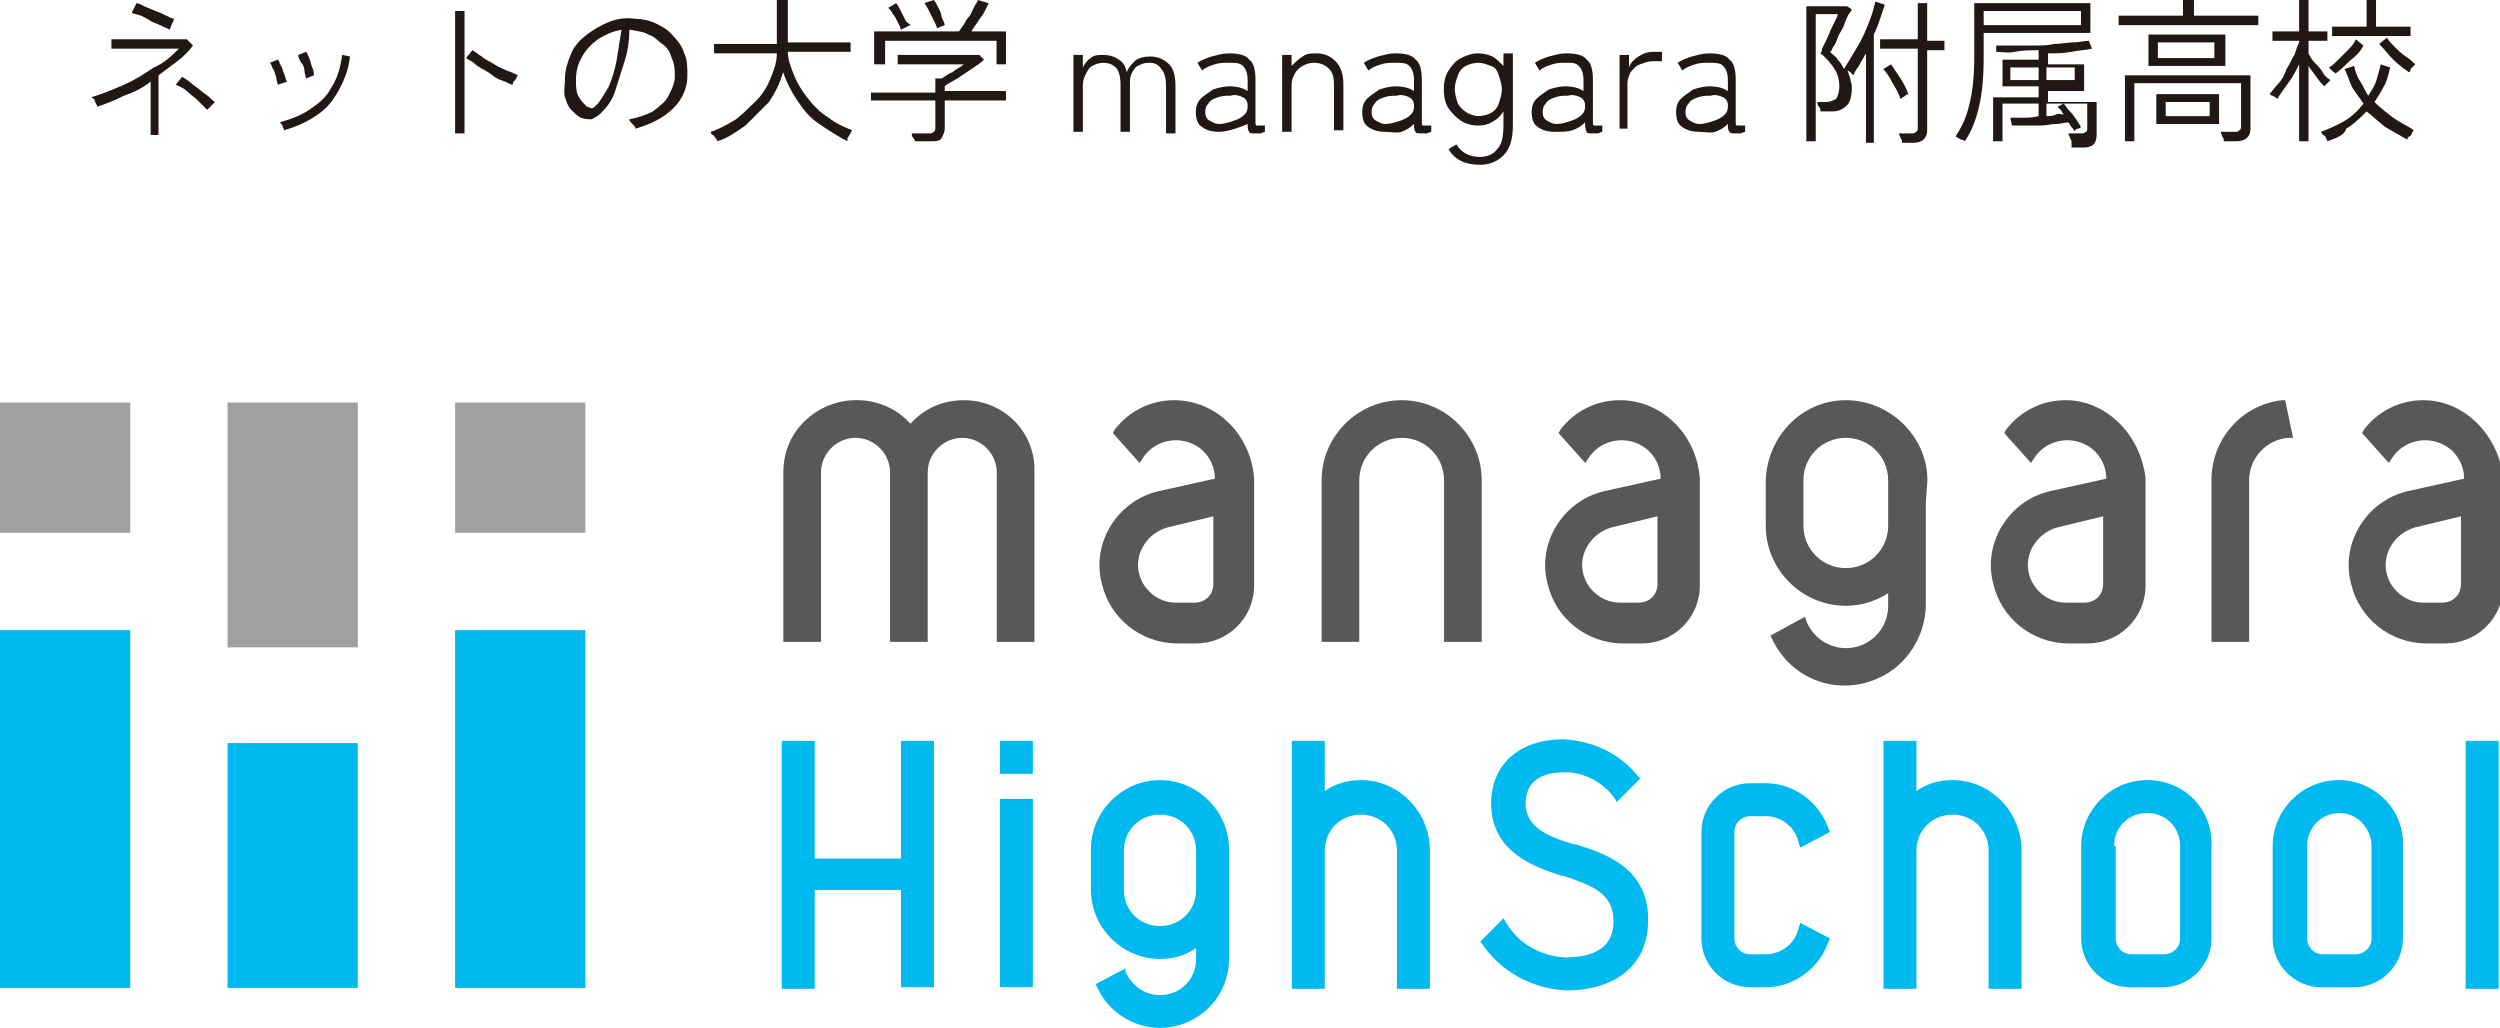 <?xml version="1.0" encoding="utf-8"?>
<!-- Generator: Adobe Illustrator 26.3.1, SVG Export Plug-In . SVG Version: 6.00 Build 0)  -->
<svg version="1.1" id="レイヤー_1" xmlns="http://www.w3.org/2000/svg" xmlns:xlink="http://www.w3.org/1999/xlink" x="0px"
	 y="0px" viewBox="0 0 159.3 65.5" style="enable-background:new 0 0 159.3 65.5;" xml:space="preserve">
<style type="text/css">
	.st0{fill:#211815;}
	.st1{fill:#ED6D1F;}
	.st2{fill:#F3982D;}
	.st3{fill:#F8B62D;}
	.st4{fill:#FFFFFF;stroke:#211815;stroke-miterlimit:10;}
	.st5{fill:#F3982C;}
	.st6{fill:#FFFFFF;}
	.st7{fill:#F8B62C;}
	.st8{fill:none;stroke:#FFFFFF;stroke-width:2;stroke-linecap:round;stroke-linejoin:round;stroke-miterlimit:10;}
	.st9{fill:#ED6D20;}
	.st10{fill:none;stroke:#FFFFFF;stroke-width:1.846;stroke-linecap:round;stroke-linejoin:round;stroke-miterlimit:10;}
	.st11{fill-rule:evenodd;clip-rule:evenodd;fill:#020002;}
	.st12{fill-rule:evenodd;clip-rule:evenodd;fill:#FFFFFF;}
	.st13{fill:#00F2EA;}
	.st14{fill:#FF004F;}
	.st15{fill:#727171;}
	.st16{fill:#EC6C1F;}
	.st17{fill:#F2972C;}
	.st18{fill:#F7B52C;}
	.st19{fill:#9FA0A0;}
	.st20{fill:#00B9EF;}
	.st21{fill:#595757;}
	.st22{fill:#EA5457;}
	.st23{fill:#425BA8;}
	.st24{fill:#FABF13;}
	.st25{fill:#261271;}
	.st26{fill:#BFDBEB;}
	.st27{fill:#5085BC;}
	.st28{fill:#9E9E9F;}
	.st29{fill:#00B8EE;}
</style>
<g>
	<g>
		<path class="st0" d="M9.6,8.6V5.2C9.1,5.6,8.5,5.9,7.9,6.1C7.3,6.4,6.8,6.6,6.2,6.8c0,0,0-0.1-0.1-0.2C6.1,6.5,6,6.4,6,6.3
			C5.9,6.3,5.9,6.2,5.8,6.2C6.5,6,7.2,5.7,7.9,5.4s1.3-0.7,1.9-1.1C10.5,4,11,3.5,11.4,3.1c-0.3,0-0.6,0-0.9,0s-0.7,0-1.1,0
			c-0.4,0-0.7,0-1.1,0c-0.3,0-0.6,0-0.8,0c-0.2,0-0.3,0-0.4,0V2.5c0,0,0.1,0,0.3,0c0.2,0,0.4,0,0.7,0s0.6,0,0.9,0s0.7,0,1,0
			c0.3,0,0.7,0,0.9,0s0.5,0,0.7,0c0.2,0,0.3,0,0.3,0l0.4,0.4c-0.3,0.4-0.6,0.7-1,1c-0.4,0.3-0.8,0.6-1.2,0.9v3.8H9.6z M10.8,1.9
			c-0.1-0.1-0.2-0.1-0.4-0.2c-0.2-0.1-0.4-0.2-0.7-0.3C9.4,1.2,9.2,1.1,9,1C8.7,0.9,8.5,0.9,8.4,0.8l0.3-0.6c0.1,0,0.3,0.1,0.5,0.2
			c0.2,0.1,0.5,0.2,0.7,0.3c0.3,0.1,0.5,0.2,0.7,0.3c0.2,0.1,0.4,0.2,0.5,0.2L10.8,1.9z M13.2,7c-0.2-0.2-0.4-0.4-0.6-0.6
			c-0.2-0.2-0.5-0.4-0.7-0.6s-0.5-0.3-0.7-0.4l0.4-0.5c0.2,0.1,0.5,0.3,0.7,0.5c0.3,0.2,0.5,0.4,0.8,0.6s0.4,0.4,0.6,0.5L13.2,7z"/>
		<path class="st0" d="M17.7,5.4c0-0.1-0.1-0.3-0.1-0.5c-0.1-0.2-0.1-0.4-0.2-0.5c-0.1-0.2-0.1-0.3-0.2-0.4l0.5-0.2
			c0.1,0.1,0.1,0.2,0.2,0.4C18,4.3,18,4.5,18.1,4.7s0.1,0.4,0.2,0.5L17.7,5.4z M18.1,8.3C18.1,8.2,18,8.1,18,8
			c-0.1-0.1-0.1-0.2-0.2-0.2c0.7-0.2,1.3-0.4,1.9-0.8c0.6-0.4,1.1-0.8,1.4-1.4c0.4-0.6,0.6-1.3,0.7-2.1l0.5,0.1
			c-0.1,0.9-0.4,1.6-0.8,2.3S20.7,7,20.1,7.4S18.8,8.1,18.1,8.3z M19.5,5c0-0.1-0.1-0.3-0.1-0.5s-0.1-0.4-0.2-0.5S19,3.6,19,3.5
			l0.5-0.2c0.1,0.1,0.1,0.2,0.2,0.4c0.1,0.2,0.1,0.4,0.2,0.6S20,4.7,20,4.8L19.5,5z"/>
		<path class="st0" d="M29,8.5V0.7h0.6v7.8H29z M32.6,5.4c-0.2-0.1-0.4-0.2-0.7-0.3c-0.3-0.1-0.5-0.3-0.8-0.5
			c-0.3-0.2-0.6-0.3-0.8-0.5s-0.5-0.3-0.6-0.4l0.4-0.5c0.2,0.1,0.4,0.3,0.6,0.4c0.2,0.2,0.5,0.3,0.8,0.5c0.3,0.2,0.6,0.3,0.8,0.4
			c0.3,0.1,0.5,0.2,0.7,0.3c0,0-0.1,0.1-0.1,0.2c-0.1,0.1-0.1,0.2-0.2,0.2C32.7,5.3,32.7,5.4,32.6,5.4z"/>
		<path class="st0" d="M40.5,8.2c0-0.1-0.1-0.2-0.2-0.3c-0.1-0.1-0.2-0.2-0.2-0.3c0.6-0.1,1.1-0.3,1.5-0.5c0.4-0.3,0.8-0.6,1-1
			s0.4-0.8,0.4-1.2c0-0.4,0-0.8-0.2-1.2c-0.1-0.4-0.3-0.7-0.6-0.9s-0.5-0.5-0.9-0.6c-0.3-0.2-0.7-0.2-1.1-0.3h-0.1
			c0,0.7-0.1,1.4-0.3,2s-0.4,1.3-0.6,1.9c-0.2,0.6-0.5,1-0.9,1.4c-0.2,0.2-0.4,0.3-0.6,0.4c-0.2,0-0.4,0-0.7-0.1
			c-0.2-0.1-0.4-0.3-0.6-0.5c-0.2-0.2-0.3-0.5-0.4-0.8S36,5.4,36,5c0-0.6,0.2-1.1,0.4-1.6c0.2-0.5,0.6-0.9,1-1.2
			c0.4-0.3,0.9-0.6,1.4-0.8s1.1-0.3,1.7-0.2c0.4,0,0.9,0.1,1.3,0.3c0.4,0.2,0.8,0.4,1.1,0.8c0.3,0.3,0.6,0.7,0.7,1.1
			c0.2,0.4,0.2,0.9,0.2,1.4c0,0.8-0.3,1.5-0.9,2.1C42.3,7.5,41.5,7.9,40.5,8.2z M37.4,6.8c0.1,0,0.2,0.1,0.3,0.1
			c0.1,0,0.2-0.1,0.3-0.2c0.3-0.3,0.5-0.7,0.8-1.2c0.2-0.5,0.4-1.1,0.5-1.7c0.1-0.6,0.2-1.3,0.3-1.9c-0.6,0.1-1,0.3-1.5,0.6
			c-0.4,0.3-0.8,0.7-1,1.1c-0.3,0.5-0.4,1-0.4,1.5c0,0.4,0,0.8,0.2,1.1C37,6.4,37.2,6.6,37.4,6.8z"/>
		<path class="st0" d="M45.7,9c0,0,0-0.1-0.1-0.2c-0.1-0.1-0.1-0.2-0.2-0.2c-0.1-0.1-0.1-0.1-0.1-0.2c0.6-0.2,1.1-0.5,1.6-0.8
			c0.5-0.4,0.9-0.8,1.3-1.2C48.6,6,48.9,5.5,49.1,5c0.2-0.5,0.4-1,0.4-1.6h-4V2.8h4V0h0.7v2.7h4v0.6h-4c0,0.5,0.2,1,0.4,1.5
			c0.2,0.5,0.5,1,0.9,1.5s0.8,0.9,1.3,1.2c0.5,0.4,1,0.6,1.5,0.8c0,0-0.1,0.1-0.1,0.2c-0.1,0.1-0.1,0.2-0.2,0.3C54,8.9,54,9,54,9
			c-0.6-0.3-1.2-0.7-1.8-1.1s-1-0.9-1.4-1.5c-0.4-0.6-0.7-1.2-0.9-1.8c-0.2,0.7-0.5,1.3-0.9,1.9C48.5,7,48,7.5,47.5,8
			C46.9,8.4,46.4,8.8,45.7,9z"/>
		<path class="st0" d="M58.3,9.1c0-0.1,0-0.2-0.1-0.3s-0.1-0.2-0.1-0.3h1.1c0.1,0,0.2,0,0.3-0.1c0.1-0.1,0.1-0.1,0.1-0.3V6.4h-4.1
			V5.9h4.1V5H60c0.2-0.1,0.4-0.3,0.7-0.4c0.2-0.2,0.5-0.3,0.7-0.5h-4.2V3.5h5.2l0.3,0.3c-0.2,0.2-0.5,0.4-0.8,0.6
			c-0.3,0.2-0.6,0.4-0.9,0.6c-0.3,0.2-0.6,0.3-0.8,0.5v0.3h3.9v0.6h-3.9v1.8c0,0.2-0.1,0.4-0.2,0.6c-0.1,0.2-0.4,0.2-0.7,0.2H58.3z
			 M55.7,4.1V2h5.4c0.1-0.1,0.2-0.3,0.3-0.4c0.1-0.2,0.2-0.4,0.4-0.6c0.1-0.2,0.2-0.4,0.3-0.6s0.2-0.3,0.2-0.4L63,0.2
			c-0.1,0.2-0.2,0.4-0.3,0.6c-0.1,0.2-0.3,0.4-0.4,0.6C62.1,1.7,62,1.8,61.9,2h2.2v2.1h-0.6V2.6h-7.1v1.5H55.7z M57.4,1.9
			c0-0.1-0.1-0.3-0.2-0.5C57.1,1.2,57,1,56.9,0.9c-0.1-0.2-0.2-0.3-0.3-0.4l0.5-0.3c0.1,0.1,0.2,0.3,0.3,0.5
			c0.1,0.2,0.2,0.4,0.3,0.6S58,1.5,58,1.6L57.4,1.9z M59.7,1.8c0-0.1-0.1-0.3-0.2-0.5c-0.1-0.2-0.2-0.4-0.3-0.6
			c-0.1-0.2-0.2-0.4-0.3-0.5L59.5,0c0.1,0.1,0.2,0.3,0.3,0.5C59.9,0.7,60,0.9,60,1.1c0.1,0.2,0.2,0.4,0.2,0.5L59.7,1.8z"/>
		<path class="st0" d="M68.4,8.3V3.5H69l0,0.8c0.1-0.2,0.3-0.5,0.5-0.6c0.2-0.2,0.5-0.2,0.8-0.2c0.4,0,0.7,0.1,1,0.3
			s0.4,0.4,0.5,0.8c0.1-0.3,0.3-0.5,0.5-0.7s0.6-0.3,1-0.3c0.5,0,0.9,0.2,1.2,0.5c0.3,0.3,0.4,0.8,0.4,1.4v3h-0.6v-3
			c0-0.5-0.1-0.9-0.3-1.1C73.8,4.1,73.6,4,73.2,4c-0.3,0-0.5,0.1-0.7,0.2c-0.2,0.1-0.3,0.3-0.4,0.5S72,5.1,72,5.4v3h-0.6v-3
			c0-0.5-0.1-0.9-0.3-1.1C70.9,4.1,70.6,4,70.3,4c-0.3,0-0.5,0.1-0.7,0.2c-0.2,0.1-0.3,0.3-0.4,0.5S69,5.1,69,5.4v3H68.4z"/>
		<path class="st0" d="M77.7,8.4c-0.5,0-0.8-0.1-1.1-0.3c-0.3-0.2-0.4-0.5-0.4-1c0-0.3,0.1-0.6,0.3-0.8c0.2-0.2,0.5-0.4,0.8-0.6
			c0.3-0.1,0.7-0.2,1-0.2c0.5,0,0.9,0.1,1.2,0.3V5.1c0-0.4-0.1-0.7-0.3-0.9S78.7,4,78.3,4c-0.3,0-0.6,0-0.9,0.1
			c-0.3,0.1-0.6,0.2-0.8,0.4L76.3,4c0.3-0.2,0.6-0.3,0.9-0.4c0.4-0.1,0.7-0.2,1.1-0.2c0.6,0,1.1,0.1,1.3,0.4
			c0.3,0.2,0.4,0.7,0.4,1.3v2.7c0,0.1,0,0.2,0.1,0.2c0.1,0,0.2,0,0.5,0v0.4c-0.1,0-0.2,0.1-0.3,0.1c-0.1,0-0.2,0-0.3,0
			c-0.2,0-0.4,0-0.4-0.1c-0.1-0.1-0.1-0.3-0.1-0.5C79.3,8,79,8.1,78.7,8.2S78,8.4,77.7,8.4z M77.7,7.9c0.3,0,0.6-0.1,0.9-0.2
			c0.3-0.1,0.5-0.2,0.7-0.4c0.2-0.2,0.2-0.4,0.2-0.6c0-0.2-0.1-0.4-0.3-0.5c-0.2-0.1-0.5-0.2-0.8-0.1c-0.3,0-0.5,0-0.8,0.1
			c-0.3,0.1-0.5,0.2-0.6,0.4c-0.2,0.2-0.2,0.4-0.2,0.6c0,0.2,0.1,0.4,0.3,0.5S77.4,7.9,77.7,7.9z"/>
		<path class="st0" d="M81.7,8.3V3.5h0.6l0,0.7C82.5,4,82.7,3.8,83,3.6c0.3-0.2,0.5-0.2,0.9-0.2c0.5,0,0.9,0.2,1.2,0.5
			s0.5,0.8,0.5,1.4v3h-0.6V5.4c0-0.5-0.1-0.8-0.3-1C84.4,4.1,84.1,4,83.7,4c-0.3,0-0.5,0.1-0.7,0.2c-0.2,0.1-0.4,0.3-0.5,0.5
			c-0.1,0.2-0.2,0.4-0.2,0.7v3H81.7z"/>
		<path class="st0" d="M88.3,8.4c-0.5,0-0.8-0.1-1.1-0.3c-0.3-0.2-0.4-0.5-0.4-1c0-0.3,0.1-0.6,0.3-0.8c0.2-0.2,0.5-0.4,0.8-0.6
			c0.3-0.1,0.7-0.2,1-0.2c0.5,0,0.9,0.1,1.2,0.3V5.1c0-0.4-0.1-0.7-0.3-0.9S89.3,4,88.9,4c-0.3,0-0.6,0-0.9,0.1
			c-0.3,0.1-0.6,0.2-0.8,0.4L86.9,4c0.3-0.2,0.6-0.3,0.9-0.4c0.4-0.1,0.7-0.2,1.1-0.2c0.6,0,1.1,0.1,1.3,0.4
			c0.3,0.2,0.4,0.7,0.4,1.3v2.7c0,0.1,0,0.2,0.1,0.2c0.1,0,0.2,0,0.5,0v0.4c-0.1,0-0.2,0.1-0.3,0.1c-0.1,0-0.2,0-0.3,0
			c-0.2,0-0.4,0-0.4-0.1c-0.1-0.1-0.1-0.3-0.1-0.5c-0.2,0.2-0.5,0.4-0.8,0.5S88.6,8.4,88.3,8.4z M88.3,7.9c0.3,0,0.6-0.1,0.9-0.2
			c0.3-0.1,0.5-0.2,0.7-0.4c0.2-0.2,0.2-0.4,0.2-0.6c0-0.2-0.1-0.4-0.3-0.5c-0.2-0.1-0.5-0.2-0.8-0.1c-0.3,0-0.5,0-0.8,0.1
			c-0.3,0.1-0.5,0.2-0.6,0.4c-0.2,0.2-0.2,0.4-0.2,0.6c0,0.2,0.1,0.4,0.3,0.5S88,7.9,88.3,7.9z"/>
		<path class="st0" d="M94.3,10.5c-0.9,0-1.6-0.3-2-1l0.5-0.3c0.3,0.5,0.8,0.8,1.5,0.8c0.5,0,0.9-0.2,1.1-0.5
			c0.3-0.3,0.4-0.8,0.4-1.5V7.1c-0.2,0.3-0.4,0.5-0.6,0.6C94.9,7.9,94.6,8,94.2,8c-0.4,0-0.8-0.1-1.1-0.3s-0.6-0.5-0.8-0.8
			s-0.3-0.7-0.3-1.2c0-0.5,0.1-0.9,0.3-1.2c0.2-0.3,0.4-0.6,0.8-0.8s0.7-0.3,1.1-0.3c0.3,0,0.7,0.1,0.9,0.2s0.5,0.4,0.7,0.6l0-0.8
			h0.6V8c0,0.9-0.2,1.5-0.6,1.9C95.4,10.3,94.9,10.5,94.3,10.5z M94.2,7.4c0.3,0,0.6-0.1,0.8-0.2c0.2-0.1,0.4-0.3,0.5-0.6
			s0.2-0.6,0.2-0.9c0-0.3-0.1-0.6-0.2-0.9S95.3,4.3,95,4.2S94.5,4,94.2,4c-0.3,0-0.6,0.1-0.8,0.2c-0.2,0.1-0.4,0.3-0.5,0.6
			c-0.1,0.3-0.2,0.5-0.2,0.9c0,0.3,0.1,0.6,0.2,0.9C93,6.8,93.2,7,93.5,7.2C93.7,7.3,94,7.4,94.2,7.4z"/>
		<path class="st0" d="M99.1,8.4c-0.5,0-0.8-0.1-1.1-0.3c-0.3-0.2-0.4-0.5-0.4-1c0-0.3,0.1-0.6,0.3-0.8c0.2-0.2,0.5-0.4,0.8-0.6
			c0.3-0.1,0.7-0.2,1-0.2c0.5,0,0.9,0.1,1.2,0.3V5.1c0-0.4-0.1-0.7-0.3-0.9S100.2,4,99.8,4c-0.3,0-0.6,0-0.9,0.1
			c-0.3,0.1-0.6,0.2-0.8,0.4L97.8,4c0.3-0.2,0.6-0.3,0.9-0.4c0.4-0.1,0.7-0.2,1.1-0.2c0.6,0,1.1,0.1,1.3,0.4
			c0.3,0.2,0.4,0.7,0.4,1.3v2.7c0,0.1,0,0.2,0.1,0.2c0.1,0,0.2,0,0.5,0v0.4c-0.1,0-0.2,0.1-0.3,0.1c-0.1,0-0.2,0-0.3,0
			c-0.2,0-0.4,0-0.4-0.1C101,8.2,101,8,101,7.8c-0.2,0.2-0.5,0.4-0.8,0.5S99.5,8.4,99.1,8.4z M99.2,7.9c0.3,0,0.6-0.1,0.9-0.2
			c0.3-0.1,0.5-0.2,0.7-0.4c0.2-0.2,0.2-0.4,0.2-0.6c0-0.2-0.1-0.4-0.3-0.5c-0.2-0.1-0.5-0.2-0.8-0.1c-0.3,0-0.5,0-0.8,0.1
			c-0.3,0.1-0.5,0.2-0.6,0.4c-0.2,0.2-0.2,0.4-0.2,0.6c0,0.2,0.1,0.4,0.3,0.5S98.9,7.9,99.2,7.9z"/>
		<path class="st0" d="M103.2,8.3V3.5h0.6l0,0.8c0.1-0.3,0.3-0.5,0.6-0.7c0.3-0.2,0.6-0.3,1-0.3c0.1,0,0.2,0,0.3,0
			c0.1,0,0.2,0,0.2,0v0.6c-0.1,0-0.1,0-0.3,0c-0.1,0-0.2,0-0.3,0c-0.3,0-0.5,0.1-0.8,0.2s-0.4,0.3-0.6,0.5c-0.1,0.2-0.2,0.5-0.2,0.7
			v2.9H103.2z"/>
		<path class="st0" d="M108.3,8.4c-0.5,0-0.8-0.1-1.1-0.3c-0.3-0.2-0.4-0.5-0.4-1c0-0.3,0.1-0.6,0.3-0.8c0.2-0.2,0.5-0.4,0.8-0.6
			c0.3-0.1,0.7-0.2,1-0.2c0.5,0,0.9,0.1,1.2,0.3V5.1c0-0.4-0.1-0.7-0.3-0.9S109.3,4,108.9,4c-0.3,0-0.6,0-0.9,0.1
			c-0.3,0.1-0.6,0.2-0.8,0.4L106.9,4c0.3-0.2,0.6-0.3,0.9-0.4c0.4-0.1,0.7-0.2,1.1-0.2c0.6,0,1.1,0.1,1.3,0.4
			c0.3,0.2,0.4,0.7,0.4,1.3v2.7c0,0.1,0,0.2,0.1,0.2c0.1,0,0.2,0,0.5,0v0.4c-0.1,0-0.2,0.1-0.3,0.1c-0.1,0-0.2,0-0.3,0
			c-0.2,0-0.4,0-0.4-0.1c-0.1-0.1-0.1-0.3-0.1-0.5c-0.2,0.2-0.5,0.4-0.8,0.5S108.6,8.4,108.3,8.4z M108.3,7.9c0.3,0,0.6-0.1,0.9-0.2
			c0.3-0.1,0.5-0.2,0.7-0.4c0.2-0.2,0.2-0.4,0.2-0.6c0-0.2-0.1-0.4-0.3-0.5c-0.2-0.1-0.5-0.2-0.8-0.1c-0.3,0-0.5,0-0.8,0.1
			c-0.3,0.1-0.5,0.2-0.6,0.4c-0.2,0.2-0.2,0.4-0.2,0.6c0,0.2,0.1,0.4,0.3,0.5S108,7.9,108.3,7.9z"/>
		<path class="st0" d="M118.9,9.1V3.4c-0.1,0.2-0.3,0.5-0.4,0.7c-0.1,0.2-0.3,0.4-0.4,0.7c0,0-0.1-0.1-0.2-0.2
			c-0.1-0.1-0.2-0.1-0.2-0.1c0.1,0.1,0.1,0.3,0.2,0.5c0,0.2,0.1,0.3,0.1,0.5c0,0.6-0.1,1-0.3,1.2c-0.2,0.2-0.5,0.4-0.9,0.4H116
			c0-0.1,0-0.2-0.1-0.3s-0.1-0.2-0.1-0.3h0.6c0.2,0,0.4-0.1,0.6-0.2c0.1-0.2,0.2-0.4,0.2-0.8c0-0.4-0.1-0.8-0.3-1.1
			c-0.2-0.3-0.5-0.7-0.9-1c0,0,0.1-0.1,0.1-0.3c0.1-0.2,0.2-0.4,0.3-0.6s0.2-0.5,0.3-0.7s0.2-0.4,0.3-0.6c0.1-0.2,0.1-0.3,0.1-0.3
			h-1.4v8.1h-0.6V0.4h2.6l0.3,0.2c0,0-0.1,0.2-0.2,0.3c-0.1,0.2-0.2,0.4-0.3,0.7s-0.3,0.5-0.4,0.8s-0.2,0.5-0.3,0.6
			c-0.1,0.2-0.1,0.3-0.2,0.3c0.2,0.2,0.4,0.3,0.5,0.5c0.2,0.2,0.3,0.4,0.4,0.6c0.3-0.5,0.6-1,0.9-1.5c0.3-0.5,0.5-1,0.7-1.5
			c0.2-0.5,0.3-0.9,0.4-1.3l0.6,0.2c-0.1,0.3-0.2,0.6-0.3,0.9s-0.2,0.6-0.4,1v6.9H118.9z M121.2,9.1c0-0.1,0-0.2-0.1-0.3
			c0-0.1-0.1-0.2-0.1-0.3h0.8c0.1,0,0.2,0,0.3-0.1c0.1-0.1,0.1-0.1,0.1-0.3v-5h-2.4V2.5h2.4V0.2h0.6v2.4h1.1v0.6h-1.1v5.1
			c0,0.5-0.3,0.8-0.9,0.8H121.2z M121.1,6.3c-0.1-0.3-0.3-0.7-0.5-1c-0.2-0.4-0.4-0.7-0.6-0.9l0.5-0.3c0.2,0.3,0.4,0.6,0.6,0.9
			c0.2,0.3,0.4,0.7,0.5,1c0,0-0.1,0-0.2,0.1s-0.2,0.1-0.2,0.1S121.2,6.3,121.1,6.3z"/>
		<path class="st0" d="M125.2,9c0,0-0.1-0.1-0.2-0.1c-0.1,0-0.2-0.1-0.2-0.1c-0.1,0-0.1-0.1-0.2-0.1c0.4-0.6,0.7-1.2,0.9-2.1
			c0.2-0.8,0.3-1.8,0.3-2.9V0.2h7.4v1.9h-6.8v1.6c0,1.2-0.1,2.3-0.3,3.1C125.9,7.7,125.6,8.4,125.2,9z M126.4,1.6h6.2V0.7h-6.2V1.6z
			 M132,9.1c0-0.1,0-0.2-0.1-0.3c0-0.1-0.1-0.2-0.1-0.3h0.8c0.1,0,0.2,0,0.3-0.1c0.1,0,0.1-0.1,0.1-0.3V6.6h-1.5
			c0.1,0.1,0.2,0.3,0.4,0.5s0.3,0.4,0.4,0.5c0.1,0.2,0.2,0.3,0.3,0.5c0,0-0.1,0.1-0.2,0.1s-0.2,0.1-0.2,0.2c0-0.1-0.1-0.2-0.2-0.3
			s-0.1-0.2-0.2-0.3c-0.2,0-0.5,0.1-0.8,0.1s-0.6,0.1-1,0.1S129.3,8,129,8s-0.6,0-0.8,0l-0.1-0.5c0.2,0,0.4,0,0.8,0
			c0.3,0,0.6,0,1-0.1V6.6h-2.3v2.4h-0.6V6.2h2.9V5.5h-2.3V3.8h2.3V3.2c-0.5,0-1,0-1.5,0.1s-0.9,0-1.2,0c0,0,0-0.1,0-0.1
			c0-0.1,0-0.1,0-0.2c0-0.1,0-0.1,0-0.1c0.3,0,0.7,0,1.1,0s0.8,0,1.3,0c0.5,0,0.9,0,1.3-0.1c0.4,0,0.9-0.1,1.2-0.1
			c0.4,0,0.7-0.1,1-0.1l0.2,0.5c-0.4,0.1-0.8,0.1-1.3,0.2c-0.5,0.1-1,0.1-1.5,0.1v0.7h2.3v1.7h-2.3v0.7h3.1v2.1
			c0,0.3-0.1,0.5-0.2,0.6s-0.3,0.2-0.6,0.2H132z M128.1,5.1h1.8V4.3h-1.8V5.1z M130.4,5.1h1.8V4.3h-1.8V5.1z M131.5,6.6h-1.1v0.8
			c0.2,0,0.4,0,0.6-0.1s0.3,0,0.5,0c-0.1-0.1-0.1-0.2-0.2-0.3s-0.1-0.1-0.2-0.2L131.5,6.6z"/>
		<path class="st0" d="M135,1.6V1h4.1V0h0.7v1h4.1v0.6H135z M135.4,9V4.8h8v3.4c0,0.5-0.3,0.8-0.9,0.8h-0.8c0-0.1,0-0.2-0.1-0.3
			c0-0.1-0.1-0.2-0.1-0.3h0.9c0.1,0,0.2,0,0.3-0.1c0.1-0.1,0.1-0.1,0.1-0.3V5.3H136V9H135.4z M136.9,4.2v-2h4.9v2H136.9z M137.4,7.9
			V6h4v1.9H137.4z M137.5,3.7h3.6v-1h-3.6V3.7z M138,7.4h2.8V6.5H138V7.4z"/>
		<path class="st0" d="M146.5,9.1V4.1c-0.2,0.4-0.4,0.8-0.7,1.2s-0.5,0.7-0.7,1c0,0-0.1-0.1-0.1-0.1c-0.1,0-0.1-0.1-0.2-0.1
			c-0.1,0-0.1-0.1-0.2-0.1c0.2-0.2,0.4-0.5,0.6-0.7s0.4-0.6,0.5-0.9c0.2-0.3,0.3-0.6,0.5-0.9c0.1-0.3,0.2-0.6,0.3-0.8V2.6h-1.7V2
			h1.7V0h0.6v2h1.2v0.6h-1.2v0.8c0.1,0.2,0.2,0.4,0.4,0.6c0.2,0.2,0.4,0.4,0.5,0.6s0.3,0.4,0.5,0.5c0,0-0.1,0.1-0.1,0.1
			c-0.1,0.1-0.1,0.1-0.2,0.2c-0.1,0.1-0.1,0.1-0.1,0.1c-0.1-0.1-0.3-0.3-0.5-0.6s-0.4-0.5-0.5-0.7v4.8H146.5z M148.3,9
			c0,0,0-0.1-0.1-0.2c0-0.1-0.1-0.2-0.2-0.2c0-0.1-0.1-0.1-0.1-0.2c0.5-0.2,1-0.4,1.5-0.7s0.9-0.7,1.2-1.1c-0.2-0.3-0.5-0.7-0.7-1
			c-0.2-0.4-0.3-0.8-0.5-1.2l0.6-0.2c0.1,0.4,0.2,0.7,0.4,1c0.2,0.3,0.3,0.6,0.5,0.9c0.2-0.3,0.4-0.6,0.5-0.9
			c0.1-0.3,0.2-0.7,0.3-1.1l0.6,0.2c-0.1,0.4-0.2,0.9-0.4,1.2c-0.2,0.4-0.4,0.7-0.6,1c0.4,0.4,0.8,0.7,1.2,1
			c0.4,0.3,0.9,0.5,1.3,0.8c0,0-0.1,0.1-0.1,0.2c-0.1,0.1-0.1,0.2-0.2,0.2c-0.1,0.1-0.1,0.1-0.1,0.2c-0.5-0.3-0.9-0.5-1.4-0.8
			c-0.4-0.3-0.8-0.7-1.2-1c-0.4,0.4-0.8,0.8-1.3,1.1C149.4,8.6,148.9,8.8,148.3,9z M148.8,4.7c0,0,0-0.1-0.1-0.1
			c-0.1-0.1-0.1-0.1-0.2-0.2c-0.1-0.1-0.1-0.1-0.1-0.1c0.2-0.1,0.4-0.3,0.6-0.5s0.4-0.4,0.6-0.6c0.2-0.2,0.4-0.4,0.5-0.7l0.5,0.4
			c-0.2,0.4-0.5,0.7-0.9,1C149.4,4.2,149.1,4.5,148.8,4.7z M148.6,2.3V1.7h2.2V0h0.6v1.7h2.2v0.6H148.6z M153.5,4.6
			c-0.3-0.2-0.7-0.5-1-0.8s-0.6-0.7-0.9-1l0.5-0.4c0.1,0.2,0.3,0.4,0.5,0.6s0.4,0.4,0.7,0.6s0.4,0.3,0.6,0.5c0,0-0.1,0.1-0.1,0.1
			c-0.1,0.1-0.1,0.1-0.2,0.2C153.6,4.6,153.5,4.6,153.5,4.6z"/>
	</g>
	<g>
		<g id="グループ_367_00000126313463968990658310000004982265917913778306_">
			<g id="グループ_363_00000026123506881720967490000015962183841600067756_" transform="translate(0 0.15)">
				
					<rect id="長方形_134_00000067197843804237579250000018207581976739152789_" y="25.5" class="st19" width="8.3" height="8.3"/>
				
					<rect id="長方形_135_00000088132864446709863750000004341032136293809054_" x="14.5" y="25.5" class="st19" width="8.3" height="15.6"/>
				
					<rect id="長方形_136_00000035508455664485428780000016019715139014490242_" x="29" y="25.5" class="st19" width="8.3" height="8.3"/>
				<rect id="長方形_137_00000043448281150639918220000005665361995350399120_" y="40" class="st20" width="8.3" height="22.8"/>
				
					<rect id="長方形_138_00000008119867506061483510000001135104086286660794_" x="14.5" y="47.2" class="st20" width="8.3" height="15.6"/>
				
					<rect id="長方形_139_00000060013741415787052020000018195708408043538345_" x="29" y="40" class="st20" width="8.3" height="22.8"/>
			</g>
			<g id="グループ_366_00000124863520448673550350000002017534682936188819_" transform="translate(59.514)">
				<g id="グループ_364_00000044143660799810744410000007803398277755437467_">
					<path id="パス_345_00000143605693550466438900000018229647342114515100_" class="st21" d="M15.3,25.5c-1.5,0-2.9,0.7-3.8,1.9
						l-0.1,0.2l1.7,1.9l0.2-0.3c0.7-1.1,2.2-1.5,3.4-0.8c0.7,0.4,1.2,1.2,1.2,2.1v0l-3.6,0.8c-2.6,0.6-4.3,3.3-3.6,5.9
						c0.5,2.2,2.5,3.8,4.8,3.8h1.2c2,0,3.7-1.6,3.7-3.7v-6.8C20.2,27.7,18,25.5,15.3,25.5L15.3,25.5z M17.8,32.9v4.3
						c0,0.7-0.5,1.2-1.2,1.2h-1.2c-1.3,0-2.4-1.1-2.4-2.4c0-1.1,0.8-2.1,1.9-2.4L17.8,32.9L17.8,32.9z"/>
					<path id="パス_346_00000156561717795702107140000000314335601887159708_" class="st21" d="M43.7,25.5c-1.5,0-2.9,0.7-3.8,1.9
						l-0.1,0.2l1.7,1.9l0.2-0.3c0.7-1.1,2.2-1.5,3.4-0.8c0.7,0.4,1.2,1.2,1.2,2.1v0l-3.6,0.8c-2.6,0.6-4.3,3.3-3.6,5.9
						c0.5,2.2,2.5,3.8,4.8,3.8h1.2c2,0,3.7-1.6,3.7-3.7v-6.8C48.6,27.7,46.4,25.5,43.7,25.5L43.7,25.5z M46.1,32.9v4.3
						c0,0.7-0.5,1.2-1.2,1.2h-1.2c-1.3,0-2.4-1.1-2.4-2.4c0-1.1,0.8-2.1,1.9-2.4L46.1,32.9L46.1,32.9z"/>
					<path id="パス_347_00000093150392120218215710000001568654807219171760_" class="st21" d="M94.9,25.5c-1.5,0-2.9,0.7-3.8,1.9
						l-0.1,0.2l1.7,1.9l0.2-0.3c0.7-1.1,2.2-1.5,3.4-0.8c0.7,0.4,1.2,1.2,1.2,2.1v0l-3.6,0.8c-2.6,0.6-4.3,3.3-3.6,5.9
						c0.5,2.2,2.5,3.8,4.8,3.8h1.2c2,0,3.7-1.6,3.7-3.7v-6.8C99.7,27.7,97.5,25.5,94.9,25.5L94.9,25.5z M97.3,32.9v4.3
						c0,0.7-0.5,1.2-1.2,1.2h-1.2c-1.3,0-2.4-1.1-2.4-2.4c0-1.1,0.8-2.1,1.9-2.4L97.3,32.9L97.3,32.9z"/>
					<path id="パス_348_00000017513597799304015660000012100374020575528083_" class="st21" d="M72.1,25.5c-1.5,0-2.9,0.7-3.8,1.9
						l-0.1,0.2l1.7,1.9l0.2-0.3c0.7-1.1,2.2-1.5,3.4-0.8c0.7,0.4,1.2,1.2,1.2,2.1v0l-3.6,0.8c-2.6,0.6-4.3,3.3-3.6,5.9
						c0.5,2.2,2.5,3.8,4.8,3.8h1.2c2,0,3.7-1.6,3.7-3.7v-6.8C76.9,27.7,74.7,25.5,72.1,25.5L72.1,25.5z M74.5,32.9v4.3
						c0,0.7-0.5,1.2-1.2,1.2h-1.2c-1.3,0-2.4-1.1-2.4-2.4c0-1.1,0.8-2.1,1.9-2.4L74.5,32.9L74.5,32.9z"/>
					<path id="パス_349_00000000194753491905520570000011429316921991302309_" class="st21" d="M1.9,25.5c-1.3,0-2.5,0.5-3.4,1.5
						c-1.7-1.9-4.7-2-6.6-0.3c-1,0.9-1.5,2.1-1.5,3.4v10.8h2.4V30.1c0-1.2,1-2.2,2.2-2.2s2.2,1,2.2,2.2v10.8h2.4V30.1
						c0-1.2,1-2.2,2.2-2.2s2.2,1,2.2,2.2v10.8h2.4V30.1C6.5,27.6,4.5,25.5,1.9,25.5z"/>
					<path id="パス_350_00000080928427634436043700000000527766716732124320_" class="st21" d="M85.9,25.5
						c-2.6,0.3-4.5,2.5-4.5,5.1v10.3h2.4V30.6c0-1.4,1.1-2.6,2.5-2.7l0.3,0l-0.5-2.4L85.9,25.5L85.9,25.5z"/>
					<path id="パス_351_00000183230682921811364110000007627529143486641330_" class="st21" d="M29.8,25.5c-2.8,0-5.1,2.3-5.1,5.1
						v10.3h2.4V30.6c0-1.5,1.2-2.7,2.7-2.7c1.5,0,2.7,1.2,2.7,2.7v10.3h2.4V30.6C34.9,27.8,32.6,25.5,29.8,25.5z"/>
					<path id="パス_352_00000005228893408634628770000003597226487048581514_" class="st21" d="M63.3,30.6c0-2.8-2.4-5.1-5.2-5.1
						c-2.8,0-5,2.3-5.1,5.1v2.9c0,2.8,2.3,5.1,5.1,5.1c1,0,1.9-0.3,2.7-0.8v0.8c0,1.5-1.2,2.7-2.7,2.7c-1.1,0-2.1-0.7-2.5-1.7
						l-0.1-0.3l-2.2,1.2l0.1,0.2c1.2,2.6,4.2,3.7,6.8,2.5c1.8-0.8,3-2.7,3-4.7V32l0,0L63.3,30.6L63.3,30.6z M60.8,32v1.5
						c0,1.5-1.2,2.7-2.7,2.7c-1.5,0-2.7-1.2-2.7-2.7v-2.9c0-1.5,1.2-2.7,2.7-2.7c1.5,0,2.7,1.2,2.7,2.7V32z"/>
				</g>
				<g id="グループ_365_00000175292160118121143280000003454541636964487809_" transform="translate(0 25.707)">
					<path id="パス_353_00000098201930207702516850000001470349190326530945_" class="st20" d="M40.9,28.1l-0.1,0
						c-1.7-0.5-3.1-1.1-3.1-2.6c0-0.9,0.4-2,2.5-2c1.3,0,2.5,0.7,3.2,1.7l0.1,0.2l1.5-1.5l-0.1-0.1c-1.2-1.5-2.9-2.3-4.8-2.4
						c-2.8,0-4.6,1.6-4.6,4.1c0,3.2,3,4.1,4.5,4.6l0.1,0c1.8,0.6,3.2,1.1,3.2,2.9c0,1.5-1,2.3-3.1,2.3c-1.6-0.1-3-0.9-3.8-2.3
						l-0.1-0.2l-1.5,1.5l0.1,0.1c1.2,1.8,3.2,2.9,5.4,3c3.2,0,5.2-1.7,5.2-4.4C45.6,29.5,42.5,28.6,40.9,28.1L40.9,28.1z"/>
					<path id="パス_354_00000116953151234965341270000008485480560967010973_" class="st20" d="M27.2,24c-0.8,0-1.6,0.2-2.3,0.7
						v-3.2h-2.1v15.8h2.1v-8.8c0-1.3,1-2.3,2.3-2.3s2.3,1,2.3,2.3v8.8h2.1v-8.8C31.6,26,29.6,24,27.2,24L27.2,24z"/>
					<path id="パス_355_00000047040104678632895340000001816129791266888878_" class="st20" d="M18.8,28.4c0-2.4-2-4.4-4.4-4.4
						S10,26,10,28.4V31c0,2.4,2,4.4,4.4,4.4c0.8,0,1.6-0.2,2.3-0.7v0.7c0,1.3-1,2.3-2.3,2.3c-1,0-1.8-0.6-2.2-1.5L12.2,36L10.3,37
						l0.1,0.2c1,2.2,3.6,3.2,5.8,2.2c1.6-0.7,2.6-2.3,2.6-4L18.8,28.4L18.8,28.4z M16.7,31c0,1.3-1,2.3-2.3,2.3s-2.3-1-2.3-2.3v-2.5
						c0-1.3,1-2.3,2.3-2.3s2.3,1,2.3,2.3l0,0V31z"/>
					<path id="パス_356_00000129898189307678449110000014383130903943295670_" class="st20" d="M-2.1,29h-5.5v-7.5h-2.1v15.8h2.1
						V31h5.5v6.2H0V21.5h-2.1V29z"/>
					
						<rect id="長方形_140_00000130629331546468795710000009742972390105588873_" x="4.2" y="21.5" class="st20" width="2.1" height="2.1"/>
					
						<rect id="長方形_141_00000129900848779820049020000007808571912805374354_" x="4.2" y="25.2" class="st20" width="2.1" height="12"/>
					<path id="パス_357_00000108301232297145973800000004703130563636759190_" class="st20" d="M64.9,24c-0.8,0-1.6,0.2-2.3,0.7
						v-3.2h-2.1v15.8h2.1v-8.8c0-1.3,1-2.3,2.3-2.3s2.3,1,2.3,2.3v8.8h2.1v-8.8C69.3,26,67.3,24,64.9,24L64.9,24z"/>
					
						<rect id="長方形_142_00000150095612078383023020000004311635253167789958_" x="97.6" y="21.5" class="st20" width="2.1" height="15.8"/>
					<path id="パス_358_00000079483872279684973200000005045872991983535768_" class="st20" d="M77.3,24c-2.3,0-4.2,1.9-4.2,4.2
						v5.9c0,1.7,1.4,3.1,3.1,3.1h2.1c1.7,0,3.1-1.4,3.1-3.1v-5.9C81.5,25.9,79.7,24,77.3,24z M75.2,28.2c0-1.2,0.9-2.1,2.1-2.1
						s2.1,0.9,2.1,2.1v5.9c0,0.6-0.5,1-1,1c0,0,0,0,0,0h-2.1c-0.6,0-1-0.5-1-1c0,0,0,0,0,0V28.2z"/>
					<path id="パス_359_00000176751762559031547310000000572055530355496861_" class="st20" d="M89.5,24c-2.3,0-4.2,1.9-4.2,4.2
						v5.9c0,1.7,1.4,3.1,3.1,3.1h2.1c1.7,0,3.1-1.4,3.1-3.1v-5.9C93.7,25.9,91.8,24,89.5,24z M91.6,28.2v5.9c0,0.6-0.5,1-1,1
						c0,0,0,0,0,0h-2.1c-0.6,0-1-0.5-1-1c0,0,0,0,0,0v-5.9c0-1.2,0.9-2.1,2.1-2.1C90.7,26.1,91.6,27.1,91.6,28.2z"/>
					<path id="パス_360_00000055681827505493156820000014629473394460654001_" class="st20" d="M51,27.3c0-0.6,0.5-1,1-1
						c0,0,0,0,0,0h1c1,0,1.9,0.7,2.1,1.7l0.1,0.3l1.9-1l-0.1-0.2c-0.6-1.7-2.2-2.9-4-2.9h-1c-1.7,0-3.1,1.4-3.1,3.1v6.8
						c0,1.7,1.4,3.1,3.1,3.1h1c1.8,0,3.4-1.2,4-2.9l0.1-0.2l-1.9-1l-0.1,0.3c-0.2,1-1.1,1.7-2.1,1.7h-1c-0.6,0-1-0.5-1-1
						c0,0,0,0,0,0V27.3z"/>
				</g>
			</g>
		</g>
	</g>
</g>
</svg>
